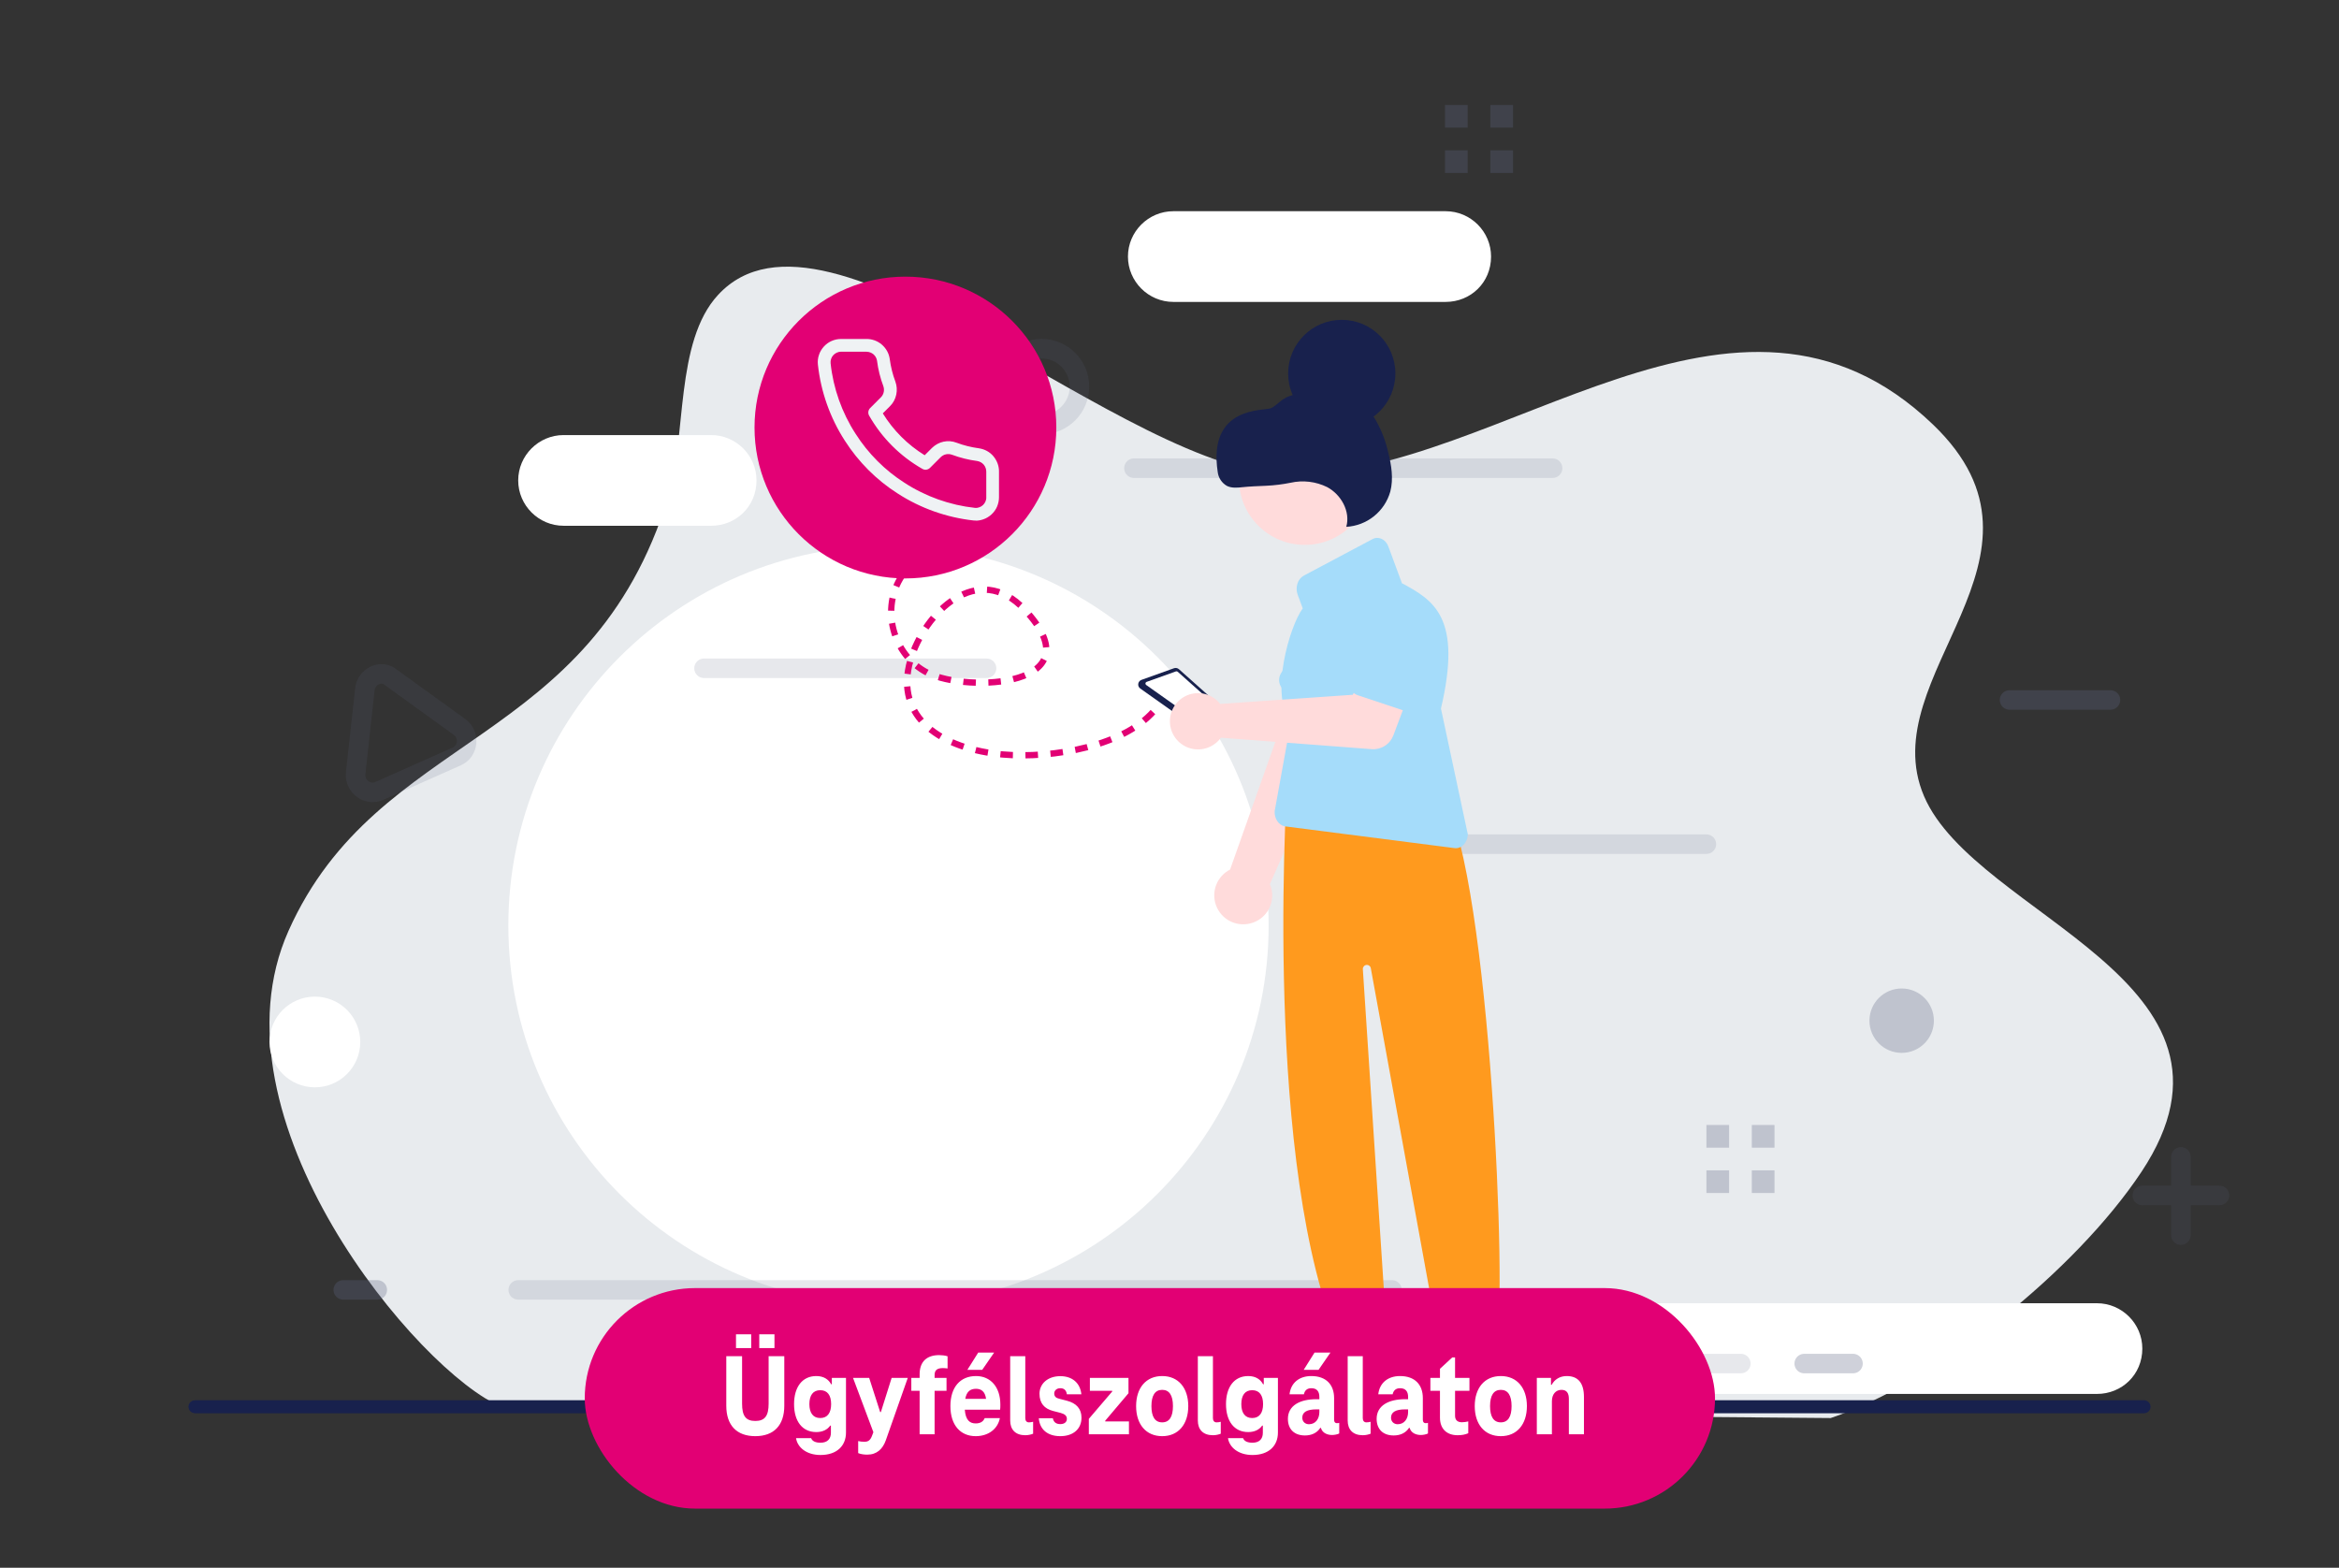 <svg width="276" height="185" viewBox="0 0 276 185" fill="none" xmlns="http://www.w3.org/2000/svg">
<rect x="0" y="0" width="276" height="185" fill="#333333" stroke="none"/>
<g clip-path="url(#clip0_49_1775)">
<path d="M59.185 166.008L216.018 167.335C228.466 163.154 244.902 150.01 252.685 138.292C267.649 115.76 233.116 108.181 227.032 93.946C220.916 79.635 244.434 65.787 228.104 50.11C204.871 27.805 177.144 56.047 152.388 56.047C132.691 56.047 97.788 20.67 84.73 34.802C79.609 40.344 81.028 51.578 78.858 58.622C69.695 88.372 44.611 86.235 34.052 109.826C24.162 131.924 49.457 162.019 59.185 166.008Z" fill="#E8EBEE"/>
<path d="M68.72 85.751L70.594 93.109C70.862 94.314 72.335 94.715 73.138 93.778L78.628 88.293C79.432 87.49 79.03 86.019 77.959 85.751L70.594 83.745C69.389 83.477 68.318 84.547 68.72 85.751Z" fill="white"/>
<path d="M104.841 154.03C129.615 154.03 149.698 133.964 149.698 109.212C149.698 84.46 129.615 64.394 104.841 64.394C80.068 64.394 59.985 84.46 59.985 109.212C59.985 133.964 80.068 154.03 104.841 154.03Z" fill="white"/>
<path d="M37.155 128.308C40.113 128.308 42.511 125.912 42.511 122.957C42.511 120.001 40.113 117.605 37.155 117.605C34.197 117.605 31.799 120.001 31.799 122.957C31.799 125.912 34.197 128.308 37.155 128.308Z" fill="white"/>
<path d="M83.911 62.042H66.504C63.559 62.042 61.148 59.634 61.148 56.691C61.148 53.748 63.559 51.34 66.504 51.34H83.911C86.857 51.34 89.267 53.748 89.267 56.691C89.267 59.768 86.857 62.042 83.911 62.042Z" fill="white"/>
<path d="M170.588 35.627H138.453C135.507 35.627 133.097 33.218 133.097 30.275C133.097 27.332 135.507 24.924 138.453 24.924H170.588C173.534 24.924 175.944 27.332 175.944 30.275C175.944 33.352 173.534 35.627 170.588 35.627Z" fill="white"/>
<path d="M247.436 164.49H189.86C186.914 164.49 184.504 162.082 184.504 159.138C184.504 156.195 186.914 153.787 189.86 153.787H247.436C250.382 153.787 252.792 156.195 252.792 159.138C252.792 162.215 250.382 164.49 247.436 164.49Z" fill="white"/>
<g opacity="0.3">
<path d="M237.12 82.6H249.037" stroke="#5D6482" stroke-width="2.3" stroke-miterlimit="10" stroke-linecap="round"/>
<path d="M40.503 152.211H44.52" stroke="#5D6482" stroke-width="2.3" stroke-miterlimit="10" stroke-linecap="round"/>
<path d="M212.896 160.906H218.654" stroke="#5D6482" stroke-width="2.3" stroke-miterlimit="10" stroke-linecap="round"/>
<path d="M224.395 123.285C225.965 123.285 227.238 122.013 227.238 120.444C227.238 118.875 225.965 117.604 224.395 117.604C222.825 117.604 221.552 118.875 221.552 120.444C221.552 122.013 222.825 123.285 224.395 123.285Z" fill="#5D6482" stroke="#5D6482" stroke-width="1.917" stroke-miterlimit="10"/>
<path d="M204.033 132.752H201.355V135.428H204.033V132.752Z" fill="#5D6482"/>
<path d="M209.39 132.752H206.712V135.428H209.39V132.752Z" fill="#5D6482"/>
<path d="M204.033 138.104H201.355V140.779H204.033V138.104Z" fill="#5D6482"/>
<path d="M209.39 138.104H206.712V140.779H209.39V138.104Z" fill="#5D6482"/>
<path d="M173.182 12.387H170.504V15.062H173.182V12.387Z" fill="#5D6482"/>
<path d="M178.538 12.387H175.86V15.062H178.538V12.387Z" fill="#5D6482"/>
<path d="M173.182 17.738H170.504V20.414H173.182V17.738Z" fill="#5D6482"/>
<path d="M178.538 17.738H175.86V20.414H178.538V17.738Z" fill="#5D6482"/>
<g opacity="0.5">
<path d="M168.283 99.613H201.356" stroke="#5D6482" stroke-width="2.3" stroke-miterlimit="10" stroke-linecap="round" stroke-linejoin="round"/>
<path d="M133.801 55.246H183.209" stroke="#5D6482" stroke-width="2.3" stroke-miterlimit="10" stroke-linecap="round" stroke-linejoin="round"/>
<path d="M83.072 78.859H116.413" stroke="#5D6482" stroke-width="2.3" stroke-miterlimit="10" stroke-linecap="round" stroke-linejoin="round"/>
<path d="M61.149 152.211H164.252" stroke="#5D6482" stroke-width="2.3" stroke-miterlimit="10" stroke-linecap="round" stroke-linejoin="round"/>
<path d="M93.88 160.906H205.418" stroke="#5D6482" stroke-width="2.3" stroke-miterlimit="10" stroke-linecap="round" stroke-linejoin="round"/>
<path d="M257.346 136.518V145.749" stroke="#5D6482" stroke-width="2.3" stroke-miterlimit="10" stroke-linecap="round" stroke-linejoin="round"/>
<path d="M261.898 141.066H252.793" stroke="#5D6482" stroke-width="2.3" stroke-miterlimit="10" stroke-linecap="round" stroke-linejoin="round"/>
<path d="M122.889 50.106C125.366 50.106 127.374 48.1 127.374 45.625C127.374 43.151 125.366 41.145 122.889 41.145C120.412 41.145 118.404 43.151 118.404 45.625C118.404 48.1 120.412 50.106 122.889 50.106Z" stroke="#5D6482" stroke-width="2.3" stroke-miterlimit="10" stroke-linecap="round" stroke-linejoin="round"/>
<path d="M43.054 81.35L41.965 91.26C41.811 92.779 43.367 93.952 44.75 93.336L53.916 89.258C55.299 88.643 55.473 86.701 54.243 85.798L46.167 79.965C44.985 78.937 43.208 79.831 43.054 81.35Z" stroke="#5D6482" stroke-width="2.3" stroke-miterlimit="10" stroke-linecap="round" stroke-linejoin="round"/>
</g>
</g>
<g clip-path="url(#clip1_49_1775)">
<path d="M101.385 165.72C101.385 162.616 102.618 159.639 104.813 157.444C107.008 155.249 109.985 154.016 113.089 154.016C116.194 154.016 119.171 155.249 121.366 157.444C123.561 159.639 124.794 162.616 124.794 165.72" fill="#D5F2F0"/>
<path d="M113.09 165.721C113.006 165.721 112.925 165.688 112.866 165.629C112.807 165.569 112.773 165.489 112.773 165.405V159.236C112.773 159.152 112.807 159.072 112.866 159.013C112.925 158.953 113.006 158.92 113.09 158.92C113.173 158.92 113.254 158.953 113.313 159.013C113.373 159.072 113.406 159.152 113.406 159.236V165.405C113.406 165.489 113.373 165.569 113.313 165.629C113.254 165.688 113.173 165.721 113.09 165.721Z" fill="#D2D6DD"/>
<path d="M113.09 163.602C113.014 163.602 112.941 163.575 112.884 163.525L109.088 160.267C109.024 160.213 108.985 160.135 108.978 160.051C108.972 159.968 108.999 159.885 109.054 159.821C109.108 159.758 109.186 159.718 109.27 159.712C109.354 159.705 109.436 159.733 109.5 159.787L113.296 163.045C113.345 163.087 113.38 163.144 113.396 163.206C113.412 163.269 113.409 163.335 113.387 163.395C113.364 163.456 113.324 163.508 113.271 163.545C113.218 163.582 113.154 163.602 113.09 163.602Z" fill="#D2D6DD"/>
<path d="M147.492 108.98C147.976 108.867 148.43 108.65 148.82 108.344C149.211 108.037 149.53 107.648 149.755 107.205C149.979 106.762 150.104 106.275 150.12 105.778C150.136 105.282 150.043 104.788 149.847 104.331L162.375 76.028L155.208 74.223L145.148 102.612C144.402 102.991 143.822 103.631 143.517 104.41C143.211 105.188 143.202 106.052 143.491 106.837C143.78 107.622 144.347 108.274 145.085 108.669C145.822 109.063 146.679 109.174 147.492 108.98V108.98Z" fill="#FFDBDB"/>
<path d="M158.781 84.887L151.811 81.624C151.613 81.531 151.437 81.397 151.295 81.23C151.154 81.063 151.05 80.867 150.99 80.656C150.931 80.446 150.918 80.225 150.952 80.008C150.986 79.792 151.066 79.585 151.187 79.403L155.423 73.006C155.904 71.994 156.766 71.215 157.821 70.838C158.876 70.462 160.036 70.518 161.049 70.996C162.062 71.474 162.844 72.334 163.225 73.387C163.605 74.441 163.552 75.602 163.077 76.616L160.887 83.944C160.824 84.153 160.717 84.347 160.573 84.512C160.428 84.676 160.25 84.808 160.05 84.897C159.85 84.987 159.634 85.032 159.415 85.03C159.196 85.028 158.98 84.98 158.781 84.887H158.781Z" fill="#A5DCFA"/>
<path d="M134.548 81.246L142.232 86.686C142.33 86.758 142.449 86.796 142.571 86.796C142.692 86.796 142.811 86.758 142.909 86.686L144.986 85.127C145.055 85.076 145.112 85.011 145.152 84.936C145.192 84.86 145.215 84.777 145.218 84.691C145.222 84.606 145.206 84.521 145.172 84.442C145.139 84.364 145.087 84.294 145.023 84.238L139.11 78.965C139.032 78.897 138.938 78.851 138.837 78.831C138.735 78.811 138.63 78.819 138.533 78.853L134.685 80.23C134.586 80.266 134.499 80.329 134.434 80.411C134.368 80.493 134.325 80.592 134.311 80.696C134.297 80.801 134.312 80.907 134.353 81.004C134.395 81.101 134.462 81.184 134.548 81.246H134.548Z" fill="#18214D"/>
<path d="M135.246 80.828L142.171 85.73C142.206 85.757 142.248 85.771 142.291 85.771C142.335 85.772 142.377 85.758 142.413 85.733L144.28 84.33C144.302 84.315 144.32 84.296 144.333 84.274C144.347 84.252 144.357 84.227 144.361 84.201C144.365 84.175 144.364 84.149 144.358 84.123C144.352 84.098 144.341 84.074 144.326 84.053C144.317 84.041 144.308 84.031 144.297 84.021L138.963 79.265C138.936 79.241 138.902 79.225 138.866 79.218C138.83 79.212 138.793 79.215 138.758 79.227L135.292 80.467C135.258 80.48 135.227 80.503 135.204 80.532C135.181 80.561 135.167 80.597 135.162 80.633C135.157 80.67 135.162 80.708 135.177 80.742C135.192 80.776 135.216 80.806 135.246 80.828V80.828Z" fill="white"/>
<path d="M162.554 162.358L158.676 162.357L156.831 147.398L162.555 147.399L162.554 162.358Z" fill="#6D3A00"/>
<path d="M163.543 166.116L151.038 166.115V165.957C151.038 165.318 151.164 164.685 151.409 164.094C151.653 163.504 152.012 162.967 152.464 162.515C152.916 162.063 153.452 161.705 154.043 161.46C154.634 161.216 155.266 161.09 155.906 161.09H155.906L163.544 161.09L163.543 166.116Z" fill="#18214D"/>
<path d="M175.524 162.358L171.646 162.357L169.801 147.398L175.525 147.399L175.524 162.358Z" fill="#FFDBDB"/>
<path d="M176.513 166.116L164.008 166.115V165.957C164.008 165.318 164.134 164.685 164.378 164.094C164.623 163.504 164.981 162.967 165.433 162.515C165.885 162.063 166.422 161.705 167.013 161.46C167.603 161.216 168.236 161.09 168.875 161.09H168.875L176.513 161.09L176.513 166.116Z" fill="#18214D"/>
<path d="M175.347 158.196C175.312 158.196 175.276 158.195 175.241 158.192L170.781 157.862C170.476 157.838 170.186 157.716 169.954 157.515C169.723 157.314 169.562 157.044 169.496 156.745L161.752 114.238C161.726 114.12 161.657 114.017 161.558 113.949C161.459 113.88 161.338 113.852 161.219 113.87C161.1 113.887 160.992 113.949 160.917 114.043C160.842 114.137 160.805 114.256 160.815 114.376L163.565 156.257C163.58 156.453 163.555 156.65 163.49 156.835C163.426 157.021 163.324 157.191 163.191 157.335C163.057 157.479 162.896 157.594 162.716 157.673C162.536 157.752 162.342 157.792 162.145 157.792H158.749C158.463 157.792 158.183 157.706 157.946 157.545C157.71 157.383 157.527 157.154 157.423 156.887C148.882 134.52 151.975 90.695 151.999 90.254L152.316 89.938L169.328 92.875L169.364 92.91C175.176 97.179 177.692 147.178 176.768 156.689C176.762 157.093 176.613 157.482 176.347 157.786C176.08 158.049 175.721 158.196 175.347 158.196Z" fill="#FF9A1E"/>
<path d="M153.962 64.299C158.253 64.299 161.732 60.82 161.732 56.529C161.732 52.238 158.253 48.76 153.962 48.76C149.671 48.76 146.192 52.238 146.192 56.529C146.192 60.82 149.671 64.299 153.962 64.299Z" fill="#FFDBDB"/>
<path d="M171.782 100.093C171.702 100.093 171.624 100.085 171.546 100.069L151.592 97.509C150.878 97.365 150.368 96.602 150.406 95.735L152.316 85.192C149.785 82.029 152.177 73.859 153.723 71.794L153.125 70.175C152.971 69.755 152.961 69.296 153.098 68.869C153.216 68.468 153.486 68.129 153.85 67.924L161.948 63.621C162.666 63.239 163.508 63.63 163.826 64.49L165.414 68.788L165.39 68.801C169.192 70.839 172.562 72.855 170.031 83.611L173.204 98.465C173.193 98.933 173.004 99.38 172.676 99.714C172.439 99.952 172.118 100.088 171.782 100.093Z" fill="#A5DCFA"/>
<path d="M143.627 82.679C143.754 82.799 143.872 82.929 143.979 83.067L159.63 81.986L161.309 78.564L166.804 80.424L164.42 86.769C164.228 87.282 163.874 87.718 163.412 88.013C162.951 88.308 162.406 88.444 161.86 88.403L144.063 87.053C143.669 87.6 143.117 88.015 142.482 88.241C141.847 88.467 141.158 88.495 140.507 88.32C139.855 88.145 139.273 87.776 138.836 87.262C138.4 86.748 138.13 86.113 138.063 85.442C137.997 84.771 138.136 84.096 138.462 83.506C138.788 82.916 139.287 82.439 139.891 82.139C140.495 81.839 141.176 81.73 141.843 81.827C142.51 81.923 143.133 82.221 143.627 82.679Z" fill="#FFDBDB"/>
<path d="M159.348 81.23C159.27 81.041 159.233 80.837 159.241 80.633C159.249 80.429 159.301 80.228 159.394 80.046L162.621 73.672C162.952 72.679 163.662 71.857 164.598 71.388C165.533 70.918 166.616 70.838 167.61 71.166C168.604 71.493 169.427 72.202 169.9 73.135C170.372 74.069 170.455 75.152 170.13 76.147L168.887 83.207C168.852 83.408 168.773 83.599 168.657 83.768C168.541 83.936 168.39 84.078 168.214 84.182C168.039 84.287 167.842 84.353 167.639 84.375C167.436 84.397 167.23 84.375 167.036 84.31L160.214 82.039C160.02 81.975 159.842 81.869 159.693 81.729C159.543 81.59 159.425 81.419 159.348 81.23Z" fill="#A5DCFA"/>
<path d="M158.326 50.396C161.82 50.396 164.653 47.563 164.653 44.069C164.653 40.575 161.82 37.742 158.326 37.742C154.832 37.742 151.999 40.575 151.999 44.069C151.999 47.563 154.832 50.396 158.326 50.396Z" fill="#18214D"/>
<path d="M146.607 57.491C145.989 57.557 145.332 57.615 144.776 57.338C144.478 57.169 144.225 56.933 144.036 56.648C143.847 56.362 143.728 56.037 143.688 55.697C142.509 47.865 149.169 48.509 149.957 48.17C150.487 47.942 150.877 47.483 151.35 47.154C152.385 46.433 153.728 46.38 154.989 46.353C156.486 46.321 158.037 46.299 159.411 46.894C160.646 47.473 161.672 48.419 162.35 49.603C163.02 50.782 163.511 52.054 163.807 53.378C164.188 54.892 164.447 56.494 164.055 58.005C163.731 59.154 163.056 60.173 162.125 60.919C161.194 61.666 160.052 62.102 158.861 62.168C159.372 60.363 158.256 58.361 156.601 57.478C155.266 56.821 153.746 56.64 152.294 56.965C151.352 57.156 150.396 57.275 149.436 57.321C148.494 57.356 147.363 57.411 146.607 57.491Z" fill="#18214D"/>
<circle cx="106.839" cy="50.451" r="17.806" fill="#E20074"/>
<path d="M106.467 67.887C103.866 71.727 105.3 77.285 109.435 79.387C114.199 81.809 129.415 81.012 120.935 71.967C115.37 66.032 109.037 72.371 107.431 77.903C105.445 84.742 111.244 88.41 118.338 89.032C124.134 89.54 132.977 88.086 136.516 83.467" stroke="#E20074" stroke-width="0.742" stroke-linejoin="round" stroke-dasharray="1.48 1.48"/>
<path d="M115.14 61.43C115.06 61.43 114.97 61.43 114.89 61.42C111.7 61.07 108.6 59.97 105.92 58.23C103.43 56.65 101.28 54.49 99.69 52C97.95 49.31 96.85 46.2 96.51 43.01C96.47 42.62 96.51 42.24 96.64 41.87C96.76 41.5 96.96 41.18 97.22 40.89C97.48 40.61 97.79 40.38 98.14 40.23C98.49 40.08 98.86 40 99.25 40H102.25C102.88 39.99 103.56 40.23 104.06 40.67C104.57 41.11 104.9 41.71 104.99 42.37C105.11 43.28 105.33 44.17 105.65 45.02C105.83 45.51 105.87 46.04 105.76 46.56C105.65 47.08 105.4 47.55 105.03 47.92L104.17 48.78C105.41 50.79 107.1 52.48 109.11 53.72L109.97 52.86C110.35 52.49 110.82 52.23 111.33 52.12C111.85 52.01 112.38 52.05 112.87 52.24C113.72 52.56 114.61 52.78 115.51 52.9C116.19 53 116.8 53.33 117.23 53.85C117.66 54.37 117.9 55.02 117.88 55.69V58.68C117.88 59.05 117.8 59.44 117.65 59.79C117.5 60.14 117.27 60.45 116.99 60.71C116.7 60.97 116.38 61.17 116.01 61.29C115.72 61.39 115.43 61.44 115.13 61.44L115.14 61.43ZM102.27 41.5H99.25C99.08 41.5 98.9 41.54 98.75 41.61C98.59 41.68 98.45 41.78 98.33 41.91C98.21 42.04 98.12 42.19 98.07 42.35C98.01 42.52 97.99 42.69 98.01 42.86C98.32 45.81 99.34 48.69 100.96 51.19C102.43 53.5 104.42 55.5 106.73 56.97C109.22 58.59 112.09 59.61 115.04 59.93C115.2 59.95 115.37 59.93 115.54 59.87C115.7 59.81 115.85 59.73 115.98 59.61C116.11 59.49 116.21 59.35 116.28 59.19C116.35 59.03 116.39 58.86 116.38 58.69V55.67C116.38 55.36 116.28 55.07 116.08 54.83C115.88 54.6 115.61 54.45 115.3 54.4C114.3 54.27 113.3 54.02 112.33 53.66C112.1 53.58 111.86 53.56 111.63 53.61C111.39 53.66 111.18 53.78 111.01 53.94L109.74 55.21C109.5 55.45 109.13 55.5 108.84 55.33C106.22 53.84 104.05 51.67 102.56 49.05C102.39 48.76 102.44 48.39 102.68 48.15L103.95 46.88C104.12 46.71 104.23 46.5 104.28 46.26C104.33 46.03 104.31 45.78 104.23 45.56C103.87 44.6 103.62 43.6 103.49 42.58C103.45 42.29 103.3 42.01 103.07 41.81C102.84 41.62 102.55 41.51 102.26 41.51L102.27 41.5Z" fill="#EFF2F4"/>
</g>
<path d="M253 165.616L253.077 165.624C253.252 165.66 253.384 165.815 253.384 166C253.384 166.185 253.252 166.34 253.077 166.376L253 166.384L23 166.384C22.788 166.384 22.616 166.212 22.616 166C22.616 165.788 22.788 165.616 23 165.616L253 165.616Z" stroke="#18214D" stroke-width="0.767" stroke-linecap="round" stroke-linejoin="round"/>
<rect x="69" y="152" width="133.37" height="26.022" rx="13.011" fill="#E20074"/>
<path d="M86.847 159.081V157.453H88.641V159.081H86.847ZM89.593 159.081V157.453H91.387V159.081H89.593ZM89.124 169.473C86.93 169.473 85.702 168.189 85.702 165.885V160.034H87.565V165.636C87.565 167.072 87.992 167.679 89.124 167.679C90.256 167.679 90.697 167.072 90.697 165.636V160.034H92.546V165.885C92.546 168.189 91.318 169.473 89.124 169.473ZM98.156 163.346V162.6H99.826V169.045C99.826 170.604 98.763 171.695 96.817 171.695C95.12 171.695 94.085 170.756 93.933 169.707H95.713C95.838 170.052 96.21 170.246 96.817 170.246C97.645 170.246 98.046 169.79 98.046 169.073V168.231H97.963C97.645 168.686 97.093 168.99 96.321 168.99C94.665 168.99 93.699 167.706 93.699 165.692C93.699 163.677 94.665 162.38 96.321 162.38C97.204 162.38 97.77 162.78 98.073 163.346H98.156ZM96.79 167.334C97.645 167.334 98.073 166.713 98.073 165.692C98.073 164.657 97.645 164.049 96.79 164.049C95.934 164.049 95.506 164.657 95.506 165.692C95.506 166.713 95.934 167.334 96.79 167.334ZM103.942 166.63L105.212 162.6H107.116L104.522 169.97C104.163 170.977 103.473 171.653 102.341 171.653C101.996 171.653 101.61 171.612 101.265 171.474V170.052C101.472 170.108 101.734 170.135 101.996 170.135C102.438 170.135 102.7 169.97 102.907 169.404L103.059 169.004L100.658 162.6H102.562L103.859 166.63H103.942ZM110.82 159.909C111.123 159.909 111.524 159.951 111.813 160.047V161.483C111.62 161.455 111.399 161.441 111.234 161.441C110.461 161.441 110.282 161.8 110.282 162.269V162.6H111.689V164.118H110.282V169.252H108.515V164.118H107.535V162.6H108.515V162.173C108.515 160.682 109.357 159.909 110.82 159.909ZM115.432 159.606H117.309L115.901 161.648H114.148L115.432 159.606ZM118.04 165.733C118.04 165.968 118.04 166.202 118.012 166.354H113.845C113.941 167.61 114.452 167.969 115.128 167.969C115.666 167.969 116.025 167.762 116.191 167.348H117.985C117.723 168.659 116.591 169.473 115.128 169.473C113.348 169.473 112.147 168.189 112.147 165.926C112.147 163.691 113.307 162.38 115.17 162.38C116.908 162.38 118.04 163.704 118.04 165.733ZM115.17 163.884C114.521 163.884 114.066 164.174 113.9 165.071H116.356C116.232 164.174 115.763 163.884 115.17 163.884ZM120.983 160.034V167.348C120.983 167.665 121.148 167.844 121.41 167.844C121.576 167.844 121.755 167.817 121.907 167.775V169.183C121.673 169.28 121.341 169.362 120.983 169.362C119.823 169.362 119.202 168.7 119.202 167.624V160.034H120.983ZM125.117 169.473C123.613 169.473 122.688 168.686 122.578 167.361H124.234C124.33 167.844 124.648 168.051 125.117 168.051C125.586 168.051 125.89 167.817 125.89 167.43C125.89 167.03 125.586 166.851 125.144 166.727L124.234 166.492C123.268 166.23 122.66 165.623 122.66 164.463C122.66 163.318 123.599 162.393 125.117 162.393C126.524 162.393 127.463 163.194 127.601 164.532H125.89C125.821 164.049 125.558 163.815 125.117 163.815C124.675 163.815 124.399 164.091 124.399 164.436C124.399 164.781 124.606 164.974 124.993 165.057L125.89 165.291C127.021 165.581 127.615 166.257 127.615 167.292C127.615 168.617 126.649 169.473 125.117 169.473ZM130.414 167.651V167.734H133.215V169.252H128.482V167.43L131.242 164.201V164.118H128.606V162.6H133.16V164.408L130.414 167.651ZM137.137 169.473C135.233 169.473 134.06 168.079 134.06 165.926C134.06 163.773 135.233 162.38 137.137 162.38C139.042 162.38 140.215 163.773 140.215 165.926C140.215 168.079 139.042 169.473 137.137 169.473ZM137.137 167.844C137.993 167.844 138.407 167.168 138.407 165.926C138.407 164.684 137.993 164.008 137.137 164.008C136.282 164.008 135.868 164.684 135.868 165.926C135.868 167.168 136.282 167.844 137.137 167.844ZM143.125 160.034V167.348C143.125 167.665 143.29 167.844 143.552 167.844C143.718 167.844 143.897 167.817 144.049 167.775V169.183C143.815 169.28 143.483 169.362 143.125 169.362C141.965 169.362 141.344 168.7 141.344 167.624V160.034H143.125ZM149.124 163.346V162.6H150.794V169.045C150.794 170.604 149.732 171.695 147.786 171.695C146.088 171.695 145.053 170.756 144.902 169.707H146.682C146.806 170.052 147.179 170.246 147.786 170.246C148.614 170.246 149.014 169.79 149.014 169.073V168.231H148.931C148.614 168.686 148.062 168.99 147.289 168.99C145.633 168.99 144.667 167.706 144.667 165.692C144.667 163.677 145.633 162.38 147.289 162.38C148.172 162.38 148.738 162.78 149.042 163.346H149.124ZM147.758 167.334C148.614 167.334 149.042 166.713 149.042 165.692C149.042 164.657 148.614 164.049 147.758 164.049C146.903 164.049 146.475 164.657 146.475 165.692C146.475 166.713 146.903 167.334 147.758 167.334ZM155.117 159.606H156.994L155.587 161.648H153.834L155.117 159.606ZM157.753 167.941C157.877 167.941 157.96 167.927 158.029 167.9V169.155C157.822 169.266 157.45 169.335 157.187 169.335C156.663 169.335 156.042 169.128 155.863 168.493H155.794C155.393 169.114 154.731 169.39 153.986 169.39C152.716 169.39 151.971 168.645 151.971 167.43C151.971 165.857 153.392 165.112 155.324 165.112H155.683V164.85C155.683 164.201 155.393 163.815 154.731 163.815C154.22 163.815 153.944 164.105 153.862 164.532H152.164C152.316 163.166 153.323 162.38 154.731 162.38C156.497 162.38 157.422 163.415 157.422 164.974V167.541C157.422 167.817 157.56 167.941 157.753 167.941ZM153.668 167.292C153.668 167.775 154.027 168.065 154.455 168.065C155.242 168.065 155.683 167.417 155.683 166.63V166.313H155.324C154.234 166.313 153.668 166.63 153.668 167.292ZM160.806 160.034V167.348C160.806 167.665 160.971 167.844 161.234 167.844C161.399 167.844 161.579 167.817 161.73 167.775V169.183C161.496 169.28 161.165 169.362 160.806 169.362C159.647 169.362 159.026 168.7 159.026 167.624V160.034H160.806ZM168.224 167.941C168.349 167.941 168.431 167.927 168.5 167.9V169.155C168.293 169.266 167.921 169.335 167.659 169.335C167.134 169.335 166.513 169.128 166.334 168.493H166.265C165.865 169.114 165.202 169.39 164.457 169.39C163.187 169.39 162.442 168.645 162.442 167.43C162.442 165.857 163.864 165.112 165.796 165.112H166.154V164.85C166.154 164.201 165.865 163.815 165.202 163.815C164.692 163.815 164.416 164.105 164.333 164.532H162.635C162.787 163.166 163.795 162.38 165.202 162.38C166.969 162.38 167.893 163.415 167.893 164.974V167.541C167.893 167.817 168.031 167.941 168.224 167.941ZM164.14 167.292C164.14 167.775 164.498 168.065 164.926 168.065C165.713 168.065 166.154 167.417 166.154 166.63V166.313H165.796C164.705 166.313 164.14 166.63 164.14 167.292ZM171.985 169.362C170.757 169.362 169.915 168.645 169.915 167.292V164.118H168.784V162.6H169.915V161.524L171.364 160.185H171.696V162.6H173.393V164.118H171.696V167.072C171.696 167.568 171.985 167.831 172.496 167.831C172.758 167.831 173.02 167.789 173.255 167.734V169.128C172.882 169.293 172.482 169.362 171.985 169.362ZM177.095 169.473C175.191 169.473 174.018 168.079 174.018 165.926C174.018 163.773 175.191 162.38 177.095 162.38C179 162.38 180.173 163.773 180.173 165.926C180.173 168.079 179 169.473 177.095 169.473ZM177.095 167.844C177.951 167.844 178.365 167.168 178.365 165.926C178.365 164.684 177.951 164.008 177.095 164.008C176.24 164.008 175.826 164.684 175.826 165.926C175.826 167.168 176.24 167.844 177.095 167.844ZM184.877 162.38C186.229 162.38 186.905 163.221 186.905 164.85V169.252H185.125V165.071C185.125 164.422 184.89 164.008 184.256 164.008C183.579 164.008 183.124 164.532 183.124 165.347V169.252H181.344V162.6H183.014V163.415H183.096C183.441 162.766 184.076 162.38 184.877 162.38Z" fill="white"/>
</g>
<defs>
<clipPath id="clip0_49_1775">
<rect width="276" height="185" fill="white"/>
</clipPath>
<clipPath id="clip1_49_1775">
<rect width="204.355" height="151.337" fill="white" transform="translate(52.71 14.838)"/>
</clipPath>
</defs>
</svg>

